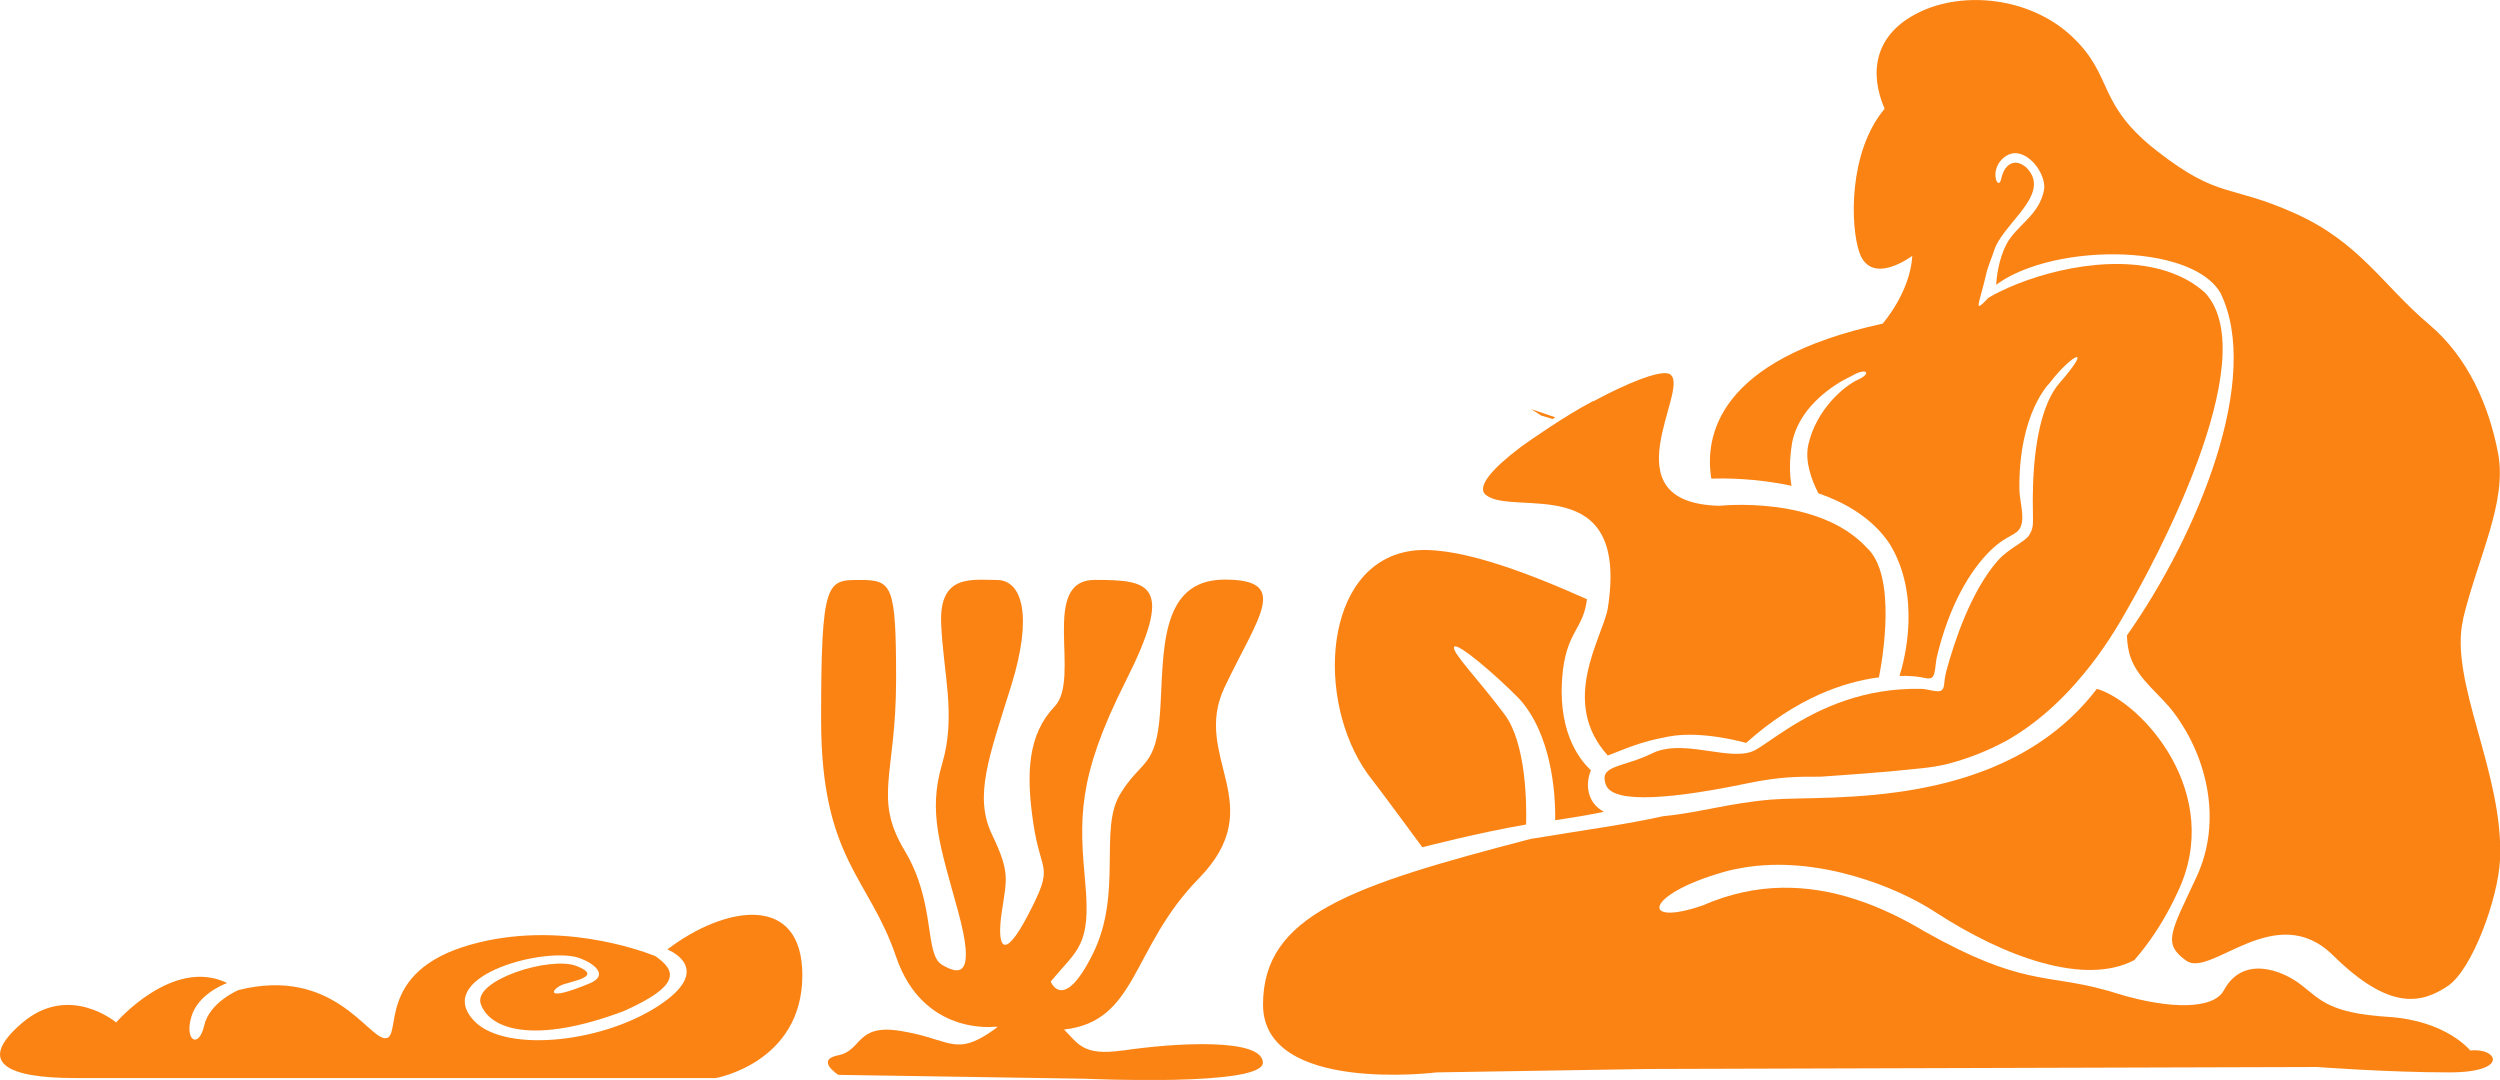 <?xml version="1.0" encoding="UTF-8"?>
<svg id="Layer_2" data-name="Layer 2" xmlns="http://www.w3.org/2000/svg" viewBox="0 0 353 152.49">
  <defs>
    <style>
      .cls-1 {
        fill: #fa8314;
      }
    </style>
  </defs>
  <g id="Layer_1-2" data-name="Layer 1">
    <g>
      <path class="cls-1" d="M94.25,134.07c.6.25,6.53,2.89-1.35,8-8.28,5.38-22.42,6.68-26.31,1.67-4.95-6.1,10.6-10.13,15.24-8.46,2.03.74,4.21,2.41,1.44,3.57-6.81,2.84-5.28.67-3.74.15s5.59-1.16,1.88-2.6c-3.71-1.44-14.59,1.98-13.54,5.32,1.25,3.67,7.56,5.78,20.15,1.07,8.25-3.67,7.46-5.75,4.49-7.8-2.24-.88-13.82-5.05-26.04-1.61-13.61,3.83-9.59,13.22-12.06,13.22s-7.35-10.15-20.72-6.81c0,0-4.11,1.7-4.86,5.02-.75,3.33-2.84,2.18-1.8-1.28.89-2.94,4.1-4.37,5.04-4.73-7.67-3.72-15.67,5.57-15.67,5.57,0,0-6.63-5.61-13.28.07-6.64,5.68-1.98,7.78,7.45,7.78h90.51s12.21-2.16,12.21-14.51c0-11.68-10.96-9.83-19.04-3.66Z"/>
      <path class="cls-1" d="M265.32,95.64c-4.84.62-11.57,2.82-18.77,9.26,0,0-6.12-1.79-10.9-.91-4.3.78-6.43,1.88-8.63,2.69-6.86-7.6-.8-16.53-.01-20.72,3.12-19.66-13.22-12.98-17.18-16.05-1.45-1.13.93-3.79,4.77-6.69,0,0,.12-.08.32-.24,1.26-.9,5.95-4.2,10-6.34.02,0,.04.01.06.02.65-.34,1.29-.68,1.91-.99.02-.02.06-.03.08-.05h.01c4.31-2.15,7.97-3.45,8.89-2.73,2.79,2.16-9.04,18.13,6.92,18.53,0,0,13.93-1.54,20.8,5.92,4.28,3.9,2.22,15.75,1.72,18.29Z"/>
      <path class="cls-1" d="M347.77,87.44c2.09-8.68,6.25-16.5,4.97-23.38-1.29-6.88-4.33-13.68-9.74-18.24-6.57-5.54-9.79-11.61-19.01-15.72-9.22-4.13-10.61-1.95-19.32-8.7-8.72-6.75-6.12-10.57-12.05-16.19-5.93-5.62-15.34-6.53-21.6-3.49-6.54,3.16-7.05,8.71-4.91,13.64-5.15,6.1-4.84,16.62-3.57,20.27,1.68,4.89,7.48.49,7.48.49-.31,5.19-4.19,9.58-4.19,9.58-23.48,5.08-25.15,16.05-24.19,21.89,1.68-.07,6.31-.09,11.32,1.01-.29-1.63-.32-3.83.12-6.27,1.38-6.22,8.29-9.2,8.29-9.2,2.22-1.34,2.96-.41,1,.47-1.96.88-5.93,4.21-7.04,9.22-.51,2.35.47,4.97,1.43,6.84,3.92,1.35,7.68,3.56,10.07,7.15,4.46,7.3,2.13,16.25,1.38,18.63.65-.02,1.24,0,1.77.04,1.83.12,2.04.46,2.69.25.64-.21.58-1.92.8-2.9,1.75-7.4,4.76-12.34,7.58-15.09,2.46-2.39,3.77-2.04,4.31-3.46.53-1.42-.2-3.57-.22-5.2-.12-10.84,4.29-15.01,4.29-15.01.05-.06.1-.13.14-.19,2.87-3.72,6.18-5.49,1.25.19-.23.26-.45.54-.65.85-2.99,4.47-3.23,12.91-3.12,17.51.05,1.92-.02,2.28-.55,3.16-.52.88-2.87,1.83-4.41,3.57-3.82,4.33-6.19,11.62-7.26,15.57-.44,1.67-.17,2.35-.67,2.74-.49.39-1.93-.18-2.86-.2-4.05-.09-7.59.59-10.64,1.61-6.54,2.19-10.79,5.94-12.88,7.06-.51.27-1.09.41-1.74.47-3.56.34-8.98-1.88-12.7-.06-2.78,1.36-5.08,1.64-6.14,2.39l-.34.29s-.01.02-.01.02c-.34.41-.39.94-.1,1.76,1.01,2.86,10.11,1.85,19.96-.2,4.65-.96,7.21-.95,10.23-.94h.12c3.99-.28,8.76-.59,14.48-1.21,1.09-.12,2.16-.29,3.21-.53.22-.05.43-.11.65-.17,2.87-.78,5.4-1.83,7.56-2.99.01-.01.04-.01.05-.02.06-.04.12-.06.18-.09.12-.06.23-.13.34-.19.9-.52,1.78-1.09,2.63-1.69.84-.6,1.66-1.23,2.45-1.9,1.6-1.35,3.1-2.83,4.53-4.45.06-.07.08-.11.08-.11,2.67-3.01,4.99-6.42,7.02-10.05,0,0,.01-.02.04-.07.01-.01.02-.04.04-.06h0s.01-.01.01-.02c.02-.04.04-.07.06-.11.02-.04.05-.08.07-.13.06-.12.12-.22.19-.34,2.9-5.03,19.32-34.82,10.72-44.19-1.18-1.06-2.5-1.89-3.94-2.49h0c-7.87-3.41-18.95-.7-25.04,2.32-.58.28-1.12.56-1.6.86-.01,0-.01.01-.02.01-.02.01-.05.04-.07.06-.01.01-.04.02-.05.05l-.02.02s-1.21,1.38-1.25.93c-.04-.45.5-1.92,1.06-4.36.16-.91.8-2.34,1.15-3.43.13-.42.34-.86.6-1.28h0c2.05-3.46,7.22-7.04,3.94-10.37-.16-.14-.31-.26-.47-.35-1.43-.91-2.69.06-3.08,1.89-.42,2.06-1.97-1.5.7-3.2.88-.55,1.8-.46,2.63,0,1.71.89,3.02,3.32,2.69,4.89-.73,3.61-3.9,4.9-5.32,7.64-1.04,2.03-1.35,4.43-1.42,5.67h.01c1.25-.93,2.81-1.73,4.58-2.36,0,0,0-.01.01-.01,5.73-2.09,13.55-2.53,19.44-1.09,3.5.86,6.32,2.38,7.62,4.6,5.9,11.98-3.1,34.02-13.2,48.38.04,1.09.18,2.18.56,3.21,1.13,3.09,4.13,5.1,6.12,7.76,4.61,6.19,6.81,15.16,3.2,23.01-3.62,7.84-4.96,9.5-1.49,11.95,3.48,2.45,12.62-8.77,20.73-.75,8.12,8.01,12.58,6.67,16.11,4.37,3.54-2.29,7.2-12.5,7.45-17.86.59-12.14-7.28-25.3-5.2-33.98Z"/>
      <path class="cls-1" d="M348.79,148.32s-3.36-4.22-11.61-4.74c-8.27-.53-9.5-2.38-12.26-4.52-2.74-2.13-8.24-4.19-10.91.77-1.45,2.7-7.55,2.75-15.1.45-.07-.02-.16-.05-.23-.07-.28-.09-.57-.18-.83-.26-.28-.08-.55-.15-.81-.22-8.16-2.22-11.63-.52-25.22-8.17-6.34-3.8-13.12-6.34-20.23-6.21-3.62.06-7.34.83-11.13,2.48-8.88,3.11-8.36-1.48,2.91-4.7.9-.26,1.81-.46,2.73-.61,10.56-1.81,21.83,2.75,27.15,6.26,5.05,3.28,10.3,5.85,15.13,7.17,5,1.38,9.55,1.43,12.99-.39,2.15-2.46,4.27-5.59,6.09-9.54,6.7-13.9-4.96-26.84-11.38-28.76-13.25,17.35-38.11,14.98-45.98,15.64-6.13.52-10.08,1.85-15.29,2.35-4.93,1.12-11.17,1.96-18.71,3.21-25.27,6.59-37.76,10.73-37.76,23.39s24.51,9.57,24.51,9.57l29.82-.48,94.5-.28s10.07.76,18.66.76,6.84-3.52,2.96-3.09Z"/>
      <path class="cls-1" d="M226.5,114.64c-2.5-1.32-2.65-4.02-1.86-5.87-1.87-1.75-4.89-5.93-3.96-14.15.73-5.64,2.88-5.81,3.4-10.01-9.3-4.16-19.09-7.74-24.98-6.8-12.28,1.94-13.4,21.12-5.98,31.47,1.73,2.21,7.71,10.35,7.71,10.35,0,0,8.23-2.13,14.66-3.21.08-3.08-.02-11.5-3.04-15.54-3.74-5.01-7.53-8.82-7.12-9.54.42-.72,5.88,3.96,9.14,7.28,4.53,4.93,5.2,13.2,5.12,17.19,2.13-.31,4.51-.69,6.92-1.19Z"/>
      <path class="cls-1" d="M217.62,58.68l1.64.48.34-.24-3.39-1.15,1.41.91Z"/>
      <path class="cls-1" d="M158.52,148.32c-5.67.84-6.33-1.04-8.28-2.95,10.42-1.16,9.43-11.52,19.02-21.32,10.23-10.47-1.09-17.06,3.66-27.03,4.75-9.98,9.36-15.18,0-15.18s-8.56,10.51-9.11,18.61c-.54,8.1-2.69,6.75-5.68,11.74-2.98,4.99.41,13.92-3.8,22.45-4.21,8.52-5.97,3.95-5.97,3.95,3.8-4.57,5.7-4.99,4.88-13.92-.81-8.94-1.22-14.76,5.7-28.47,6.92-13.72,3.53-14.32-4.34-14.32s-1.9,13.9-5.67,17.85c-3.77,3.95-4.1,9.35-3.01,16.62,1.09,7.27,2.98,5.62-.68,12.69-3.66,7.07-4.5,4.49-3.79-.27.71-4.75,1.19-5.56-1.39-10.96-2.58-5.4-.39-11.01,2.72-20.98,3.11-9.98,1.51-14.94-2.02-14.94s-8.14-.86-7.87,6.1c.27,6.95,2.17,13,.14,19.86-2.03,6.86-.27,11.64,2.24,20.78,2.51,9.15.34,9.15-2.24,7.61-2.58-1.54-.81-8.65-5.29-16.13s-1.22-10.6-1.21-24.11c0-13.51-.55-14.11-5.16-14.11s-5.43,0-5.43,19.72,6.78,22.24,10.58,33.46c3.8,11.22,13.96,9.9,13.96,9.9l.4.03c-.78.57-1.61,1.17-2.6,1.68-3.74,1.97-5.14-.2-11.29-1.14-6.15-.94-5.25,2.8-8.61,3.46-3.35.66,0,2.77,0,2.77l34.98.55s25.15,1.16,24.96-2.32c-.18-3.48-12.44-2.76-19.82-1.66Z"/>
    </g>
  </g>
</svg>